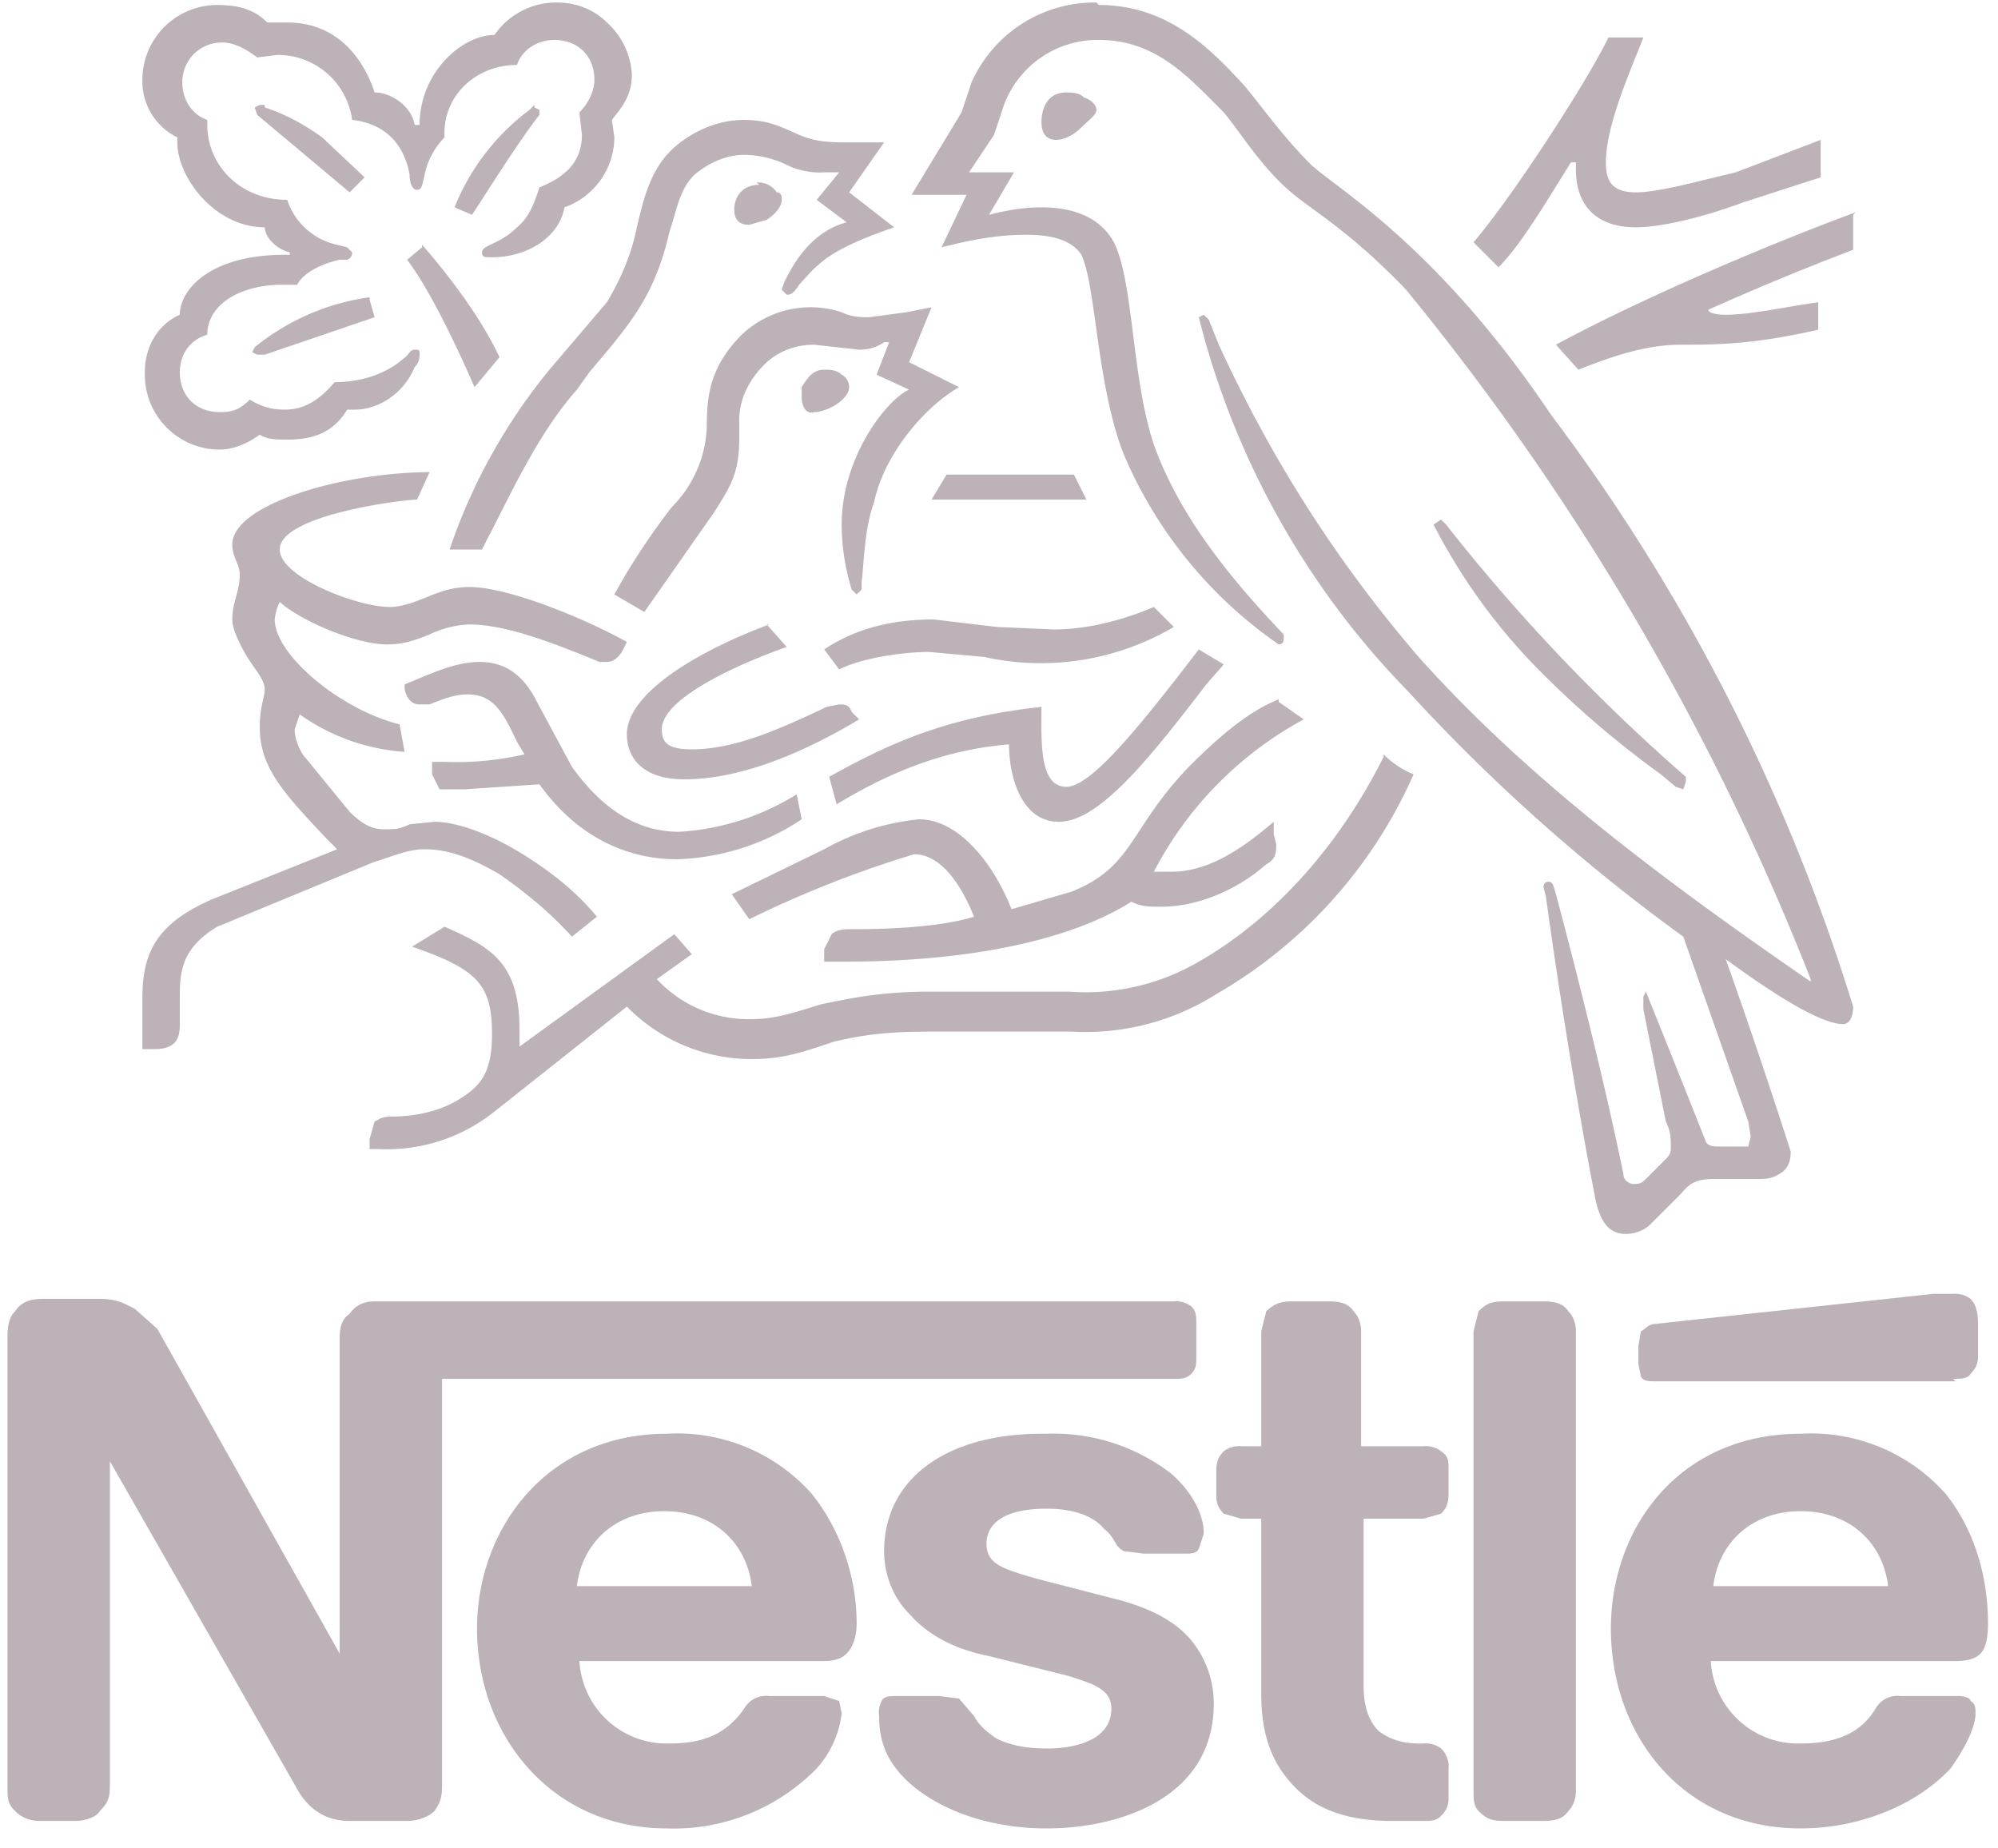 <svg xmlns="http://www.w3.org/2000/svg" width="80" height="74" fill="none"><g clip-path="url(#a)"><path fill="#BDB2B7" d="M44 .2c2.8 0 4.5 1.8 5.8 3.2.6.7 1.5 2 2.7 3.2 1.1 1 5.1 3.3 9.6 10a77 77 0 0 1 12.1 23.7c0 .5-.2.7-.4.7-1 0-3.2-1.5-4.7-2.6a269.2 269.2 0 0 1 2.6 7.7c0 .4-.1.6-.3.8-.3.2-.5.3-.9.3h-1.8c-.7 0-1 .1-1.4.6L66.1 49c-.3.3-.7.4-1 .4-.7 0-1-.5-1.2-1.3-1-5.1-1.8-10.7-2-12.2l-.1-.4s0-.2.2-.2.2.2.3.5c.4 1.5 1.8 6.8 2.7 11.2 0 .3.3.4.4.4.2 0 .3 0 .5-.2l.8-.8c.2-.2.2-.3.2-.5 0-.3 0-.6-.2-1l-.9-4.5v-.5l.1-.2a777.5 777.5 0 0 1 2.4 6c.1.2.3.2.6.2H70l.1-.4-.1-.6-2.6-7.4a73 73 0 0 1-11-9.8 32.9 32.9 0 0 1-8.4-15l.2-.1.2.2.4 1c2.3 5 5 9 8 12.5 4.3 4.8 9.6 8.8 15.7 13v-.1a103 103 0 0 0-16.2-27.6c-2.3-2.4-3.8-3.2-4.6-3.9-1.2-1-2.1-2.5-2.7-3.2-1.4-1.4-2.7-2.9-5-2.9a4 4 0 0 0-3.8 2.6l-.4 1.2-1 1.5h1.8l-1 1.7c.4-.1 1.2-.3 2.1-.3 1.1 0 2.3.3 2.9 1.4.8 1.6.7 5.4 1.6 8.1 1 2.8 3 5.3 5.2 7.6v.2s0 .2-.2.2a17.6 17.6 0 0 1-6.2-7.6c-1.1-2.8-1.1-6.7-1.7-8-.4-.6-1.2-.8-2.2-.8-1.2 0-2.2.2-3.4.5l1-2.1h-2.2l2-3.3.4-1.2a5.4 5.4 0 0 1 5-3.2Zm11.4 30c.3.3.7.6 1.2.8a19 19 0 0 1-7.9 8.8 9.8 9.8 0 0 1-5.8 1.5h-5.7c-2 0-2.9.2-3.8.4-1.2.4-2 .7-3.3.7a7 7 0 0 1-5-2.1l-5.3 4.2a6.9 6.9 0 0 1-4.7 1.5h-.3v-.4l.2-.7c.2-.1.3-.2.7-.2.9 0 1.9-.2 2.7-.7.8-.5 1.3-1 1.3-2.6 0-2-.6-2.6-3.2-3.5l1.3-.8c1.8.8 3 1.4 3 4.1v.7l6.2-4.5.7.8-1.4 1a5 5 0 0 0 3.8 1.6c1 0 1.8-.3 2.8-.6 1-.2 2.3-.5 4.3-.5h5.6a9 9 0 0 0 5.2-1.2c2.8-1.6 5.5-4.4 7.4-8.2ZM17.2 18.9l-.5 1.1c-.5 0-5.5.6-5.5 2 0 1.1 3.1 2.3 4.4 2.3.5 0 1-.2 1.5-.4s1-.4 1.7-.4c1.5 0 4.5 1.2 6.3 2.2l-.2.4c-.2.3-.4.4-.6.4H24c-1.7-.7-3.7-1.5-5.2-1.5a4 4 0 0 0-1.6.4c-.5.2-1 .4-1.7.4-1.2 0-3.4-.9-4.3-1.7a2 2 0 0 0-.2.7c0 1.4 2.6 3.6 5 4.2l.2 1.1a8.2 8.2 0 0 1-4.2-1.5l-.2.6c0 .5.3 1 .4 1.1l1.8 2.2c.6.6 1 .7 1.4.7.4 0 .6 0 1-.2l1-.1c.8 0 2 .4 3.2 1.1 1.2.7 2.4 1.6 3.3 2.7l-1 .8c-.9-1-1.9-1.8-2.9-2.5-1.2-.7-2.1-1-3-1-.7 0-1.3.3-2 .5l-6.3 2.6C7.2 38 7.2 39 7.2 40v1c0 .5-.1 1-1 1h-.5v-2c0-1.8.5-3 2.8-4l5-2-.4-.4c-1.8-1.9-2.7-2.9-2.7-4.5 0-.8.2-1.2.2-1.5 0-.4-.4-.8-.7-1.3-.3-.5-.6-1.1-.6-1.5 0-.7.3-1.1.3-1.8 0-.4-.3-.7-.3-1.2 0-1.6 4.4-2.9 8-2.9Zm34 9.2 1 .7a14.6 14.6 0 0 0-6 6.1h.7c1.4 0 2.7-.8 4.1-2v.5l.1.4c0 .3 0 .6-.4.8-1 .9-2.6 1.7-4.2 1.7-.5 0-.8 0-1.2-.2-2.7 1.7-7 2.4-11.5 2.4H33V38l.3-.6c.1-.1.3-.2.7-.2.8 0 3.4 0 5-.5-.4-1-1.2-2.5-2.4-2.5a43.9 43.9 0 0 0-6.6 2.6l-.7-1L33 34a9.7 9.7 0 0 1 3.8-1.2c1.6 0 3 1.8 3.7 3.6l2.4-.7c2.5-1 2.3-2.5 4.7-5 1-1 2.3-2.2 3.6-2.7Zm-32-1.6c1.1 0 1.8.6 2.3 1.6l1.4 2.6c1.3 1.8 2.7 2.6 4.3 2.6a10 10 0 0 0 4.7-1.5l.2 1a9.5 9.5 0 0 1-5 1.6c-2 0-4-.9-5.5-3l-3 .2h-1l-.3-.6v-.5h.5a12 12 0 0 0 3.2-.3l-.3-.5c-.6-1.3-1-1.9-2-1.9-.5 0-1 .2-1.5.4h-.4c-.3 0-.5-.2-.6-.6v-.2c1-.4 2-.9 3-.9ZM48 26l1 .6-.7.8c-2.3 3-4.3 5.5-5.9 5.5-1.5 0-2-1.8-2-3.1-2.4.2-4.6 1-6.9 2.4l-.3-1.1c2.5-1.4 4.8-2.4 8.5-2.8 0 1.4-.1 3.2 1 3.2 1 0 3-2.5 5.3-5.5Zm9.7-5.2.2.2a74.3 74.3 0 0 0 9.6 10.1v.2l-.1.3-.3-.1-.6-.5a38.8 38.8 0 0 1-5.1-4.4 23.6 23.6 0 0 1-4-5.6l.3-.2Zm-27 4.2.8.9c-1.7.6-5 2-5 3.3 0 .5.2.8 1.2.8 1.8 0 3.7-.9 5.4-1.7l.5-.1c.2 0 .4 0 .5.3l.3.3c-2 1.2-4.6 2.4-7 2.4-1.6 0-2.3-.8-2.3-1.8 0-1.7 3-3.4 5.7-4.4Zm15.4-.8.9.9a10.5 10.5 0 0 1-7.6 1.2l-2.2-.2c-.9 0-2.6.2-3.6.7L33 26c1.5-1 3.1-1.2 4.4-1.2l2.5.3 2.3.1c1.7 0 3.3-.6 4-.9Zm-8.8-11.9-.9 2.2 2 1c-1.4.8-3 2.7-3.4 4.6-.4 1.1-.4 2.4-.5 3.2v.3l-.2.2-.2-.2a9 9 0 0 1-.4-2.6c0-2.7 1.8-5 2.7-5.4l-1.3-.6.5-1.3h-.2c-.3.2-.6.3-1 .3l-1.8-.2c-.8 0-1.5.3-2 .8-.7.7-1 1.5-1 2.2v.7c0 1.4-.3 1.9-1 3l-2.8 4-1.2-.7c.7-1.3 1.6-2.6 2.3-3.5a4.8 4.8 0 0 0 1.4-3.2c0-1.2.1-2.4 1.4-3.7a4 4 0 0 1 4-.9c.4.2.8.2 1.1.2l1.5-.2 1-.2Zm-7.6-7.5c1 0 1.4.2 2.3.6.7.3 1.3.3 2.1.3h1.3l-1.4 2 1.8 1.4c-2.6.9-3 1.4-3.8 2.3-.2.3-.3.4-.5.4l-.2-.2.1-.3c.3-.6 1-2 2.5-2.4L32.7 8l.9-1.1H33a3 3 0 0 1-1.5-.3 4 4 0 0 0-1.7-.4c-.7 0-1.4.3-2 .8-.6.6-.7 1.4-1 2.3-.6 2.6-1.6 3.7-3.2 5.6l-.5.7c-1.6 1.8-2.7 4.3-3.6 6l-.2.4H18a23 23 0 0 1 4-7.2l2.3-2.7c.6-1 1-2 1.2-3 .3-1.3.6-2.4 1.5-3.2.8-.7 1.8-1.1 2.8-1.1ZM43 19l.5 1h-6.2l.6-1h5ZM22.3.1c.8 0 1.5.3 2 .8a3 3 0 0 1 1 2.1c0 .9-.5 1.4-.8 1.8l.1.7a3 3 0 0 1-2 2.8c-.2 1.2-1.5 2-2.9 2-.3 0-.4 0-.4-.2 0-.3.7-.3 1.4-1 .5-.4.7-1 .9-1.6 1-.4 1.7-1 1.7-2.1l-.1-.9c.3-.3.6-.8.6-1.3 0-1-.7-1.6-1.6-1.6-.7 0-1.3.4-1.5 1-1.7 0-3 1.3-2.9 2.9A3 3 0 0 0 17 7c-.1.4-.1.6-.3.6-.2 0-.3-.3-.3-.6-.1-.6-.5-2-2.3-2.2a3 3 0 0 0-3-2.6l-.8.1c-.4-.3-.9-.6-1.4-.6-.9 0-1.6.7-1.6 1.6 0 .7.4 1.3 1 1.5V5c0 1.6 1.3 3 3.2 3a2.7 2.7 0 0 0 2 1.8l.4.1.2.2c0 .1 0 .2-.2.3h-.3c-.9.2-1.5.6-1.7 1h-.6c-1.7 0-3 .8-3 2-.7.2-1.1.8-1.1 1.5 0 1 .7 1.6 1.6 1.6.5 0 .8-.1 1.2-.5.5.3.9.4 1.4.4.8 0 1.4-.4 2-1.1 1 0 2-.3 2.7-.9.3-.2.3-.4.5-.4s.2 0 .2.2c0 .1 0 .3-.2.5-.4 1-1.4 1.7-2.4 1.7h-.3c-.6 1-1.5 1.2-2.4 1.2-.4 0-.8 0-1.1-.2-.4.3-1 .6-1.6.6a3 3 0 0 1-3-3.1c0-1 .5-1.9 1.4-2.3 0-1 1.2-2.4 4.2-2.4h.2v-.1c-.5-.1-1-.6-1-1-2 0-3.5-2-3.5-3.4v-.2a2.5 2.5 0 0 1-1.4-2.3 3 3 0 0 1 3-3c.9 0 1.5.2 2 .7h.8c1.9 0 3 1.3 3.5 2.8.7 0 1.5.6 1.6 1.3h.2c0-2.1 1.7-3.6 3-3.6A3 3 0 0 1 22.3.1ZM33 14.8c.2 0 .5 0 .7.2.2.1.3.3.3.5 0 .5-.9 1-1.4 1-.3.1-.5-.2-.5-.6v-.4c.2-.3.4-.7.9-.7Zm-16.1-5c.7.8 2.2 2.6 3.1 4.5l-1 1.2c-1-2.3-2-4.2-2.7-5.1l.6-.5Zm57.3-1.2V10a111.2 111.2 0 0 0-5.8 2.4c0 .1.2.2.7.2 1 0 2.3-.3 3.7-.5v1.1c-2.2.5-3.6.6-5.2.6h-.3c-1.3 0-2.6.4-4.1 1l-.9-1c3.7-2 9-4.2 12-5.3ZM14.8 12l.2.7-4.4 1.5h-.3l-.2-.1.1-.2a9.3 9.3 0 0 1 4.6-2Zm51-10.5c-.5 1.3-1.5 3.5-1.5 5 0 .7.2 1.2 1.2 1.2.9 0 2.3-.4 4-.8l3.4-1.3v1.5l-3.1 1c-1.6.6-3.3 1-4.3 1-1.7 0-2.4-1-2.4-2.3v-.3h-.2c-1 1.6-2 3.3-2.9 4.2l-1-1c1.7-2 4.7-6.7 5.4-8.2H66ZM30.3 7.3c.3 0 .6.1.8.4.2 0 .2.2.2.3 0 .3-.3.6-.6.8L30 9c-.4 0-.6-.2-.6-.6 0-.5.3-1 1-1Zm-8.9-3 .2.1v.2c-.8 1-2.3 3.4-2.7 4l-.7-.3a9.1 9.1 0 0 1 3-3.9l.2-.2Zm-10.8 0c.9.3 1.6.7 2.3 1.2l1.7 1.6-.6.6-3.7-3.1-.1-.3.2-.1h.2Zm32-.6c.3 0 .6 0 .8.2.3.1.5.3.5.5s-.3.4-.6.7c-.3.3-.7.5-1 .5-.5 0-.6-.4-.6-.7 0-.5.2-1.2 1-1.2Z"/></g><g clip-path="url(#b)"><path fill="#BDB2B7" d="M14 52.6c-.3.2-.4.5-.4 1v12.6l-7.3-13-.9-.8C5 52.2 4.7 52 4 52H1.7c-.6 0-.9.2-1.1.5-.2.2-.3.5-.3 1v18c0 .5 0 .7.3 1 .2.2.5.4 1 .4H3c.5 0 .9-.2 1-.4.3-.3.4-.5.4-1v-13L12 71.8c.4.6 1 1.1 2 1.1h2.3c.5 0 .9-.2 1.1-.4.2-.3.3-.5.3-1V55.2H47c.3 0 .5 0 .7-.2.2-.2.2-.4.2-.7V53c0-.3 0-.5-.2-.7a1 1 0 0 0-.7-.2H15c-.5 0-.8.2-1 .5Zm12.7 4.8c-4.8 0-7.6 3.8-7.6 7.8 0 4.3 3 8 7.6 8a8 8 0 0 0 6-2.4 4 4 0 0 0 1-2.2l-.1-.5-.6-.2h-2.2a1 1 0 0 0-1 .5c-.7 1-1.6 1.4-3 1.4a3.5 3.5 0 0 1-3.6-3.3H33c.4 0 .7-.1.9-.3.2-.2.4-.6.4-1.2 0-1.8-.6-3.7-1.8-5.2a7.2 7.2 0 0 0-5.8-2.4Zm15 0c-3.8 0-6.3 1.8-6.3 4.7 0 1 .4 1.9 1 2.5.7.8 1.7 1.4 3.2 1.7l3.2.8c.9.3 1.7.5 1.7 1.3 0 1.2-1.3 1.6-2.6 1.6-.7 0-1.4-.1-2-.4-.3-.2-.7-.5-.9-.9l-.6-.7-.8-.1H36c-.4 0-.6 0-.7.2a1 1 0 0 0-.1.6c0 .6.1 1.3.6 2 1 1.4 3.3 2.5 6.1 2.5 2.9 0 6.7-1.2 6.7-5a4 4 0 0 0-.8-2.4c-.6-.8-1.6-1.4-3.2-1.8l-3.1-.8c-1.4-.4-2-.6-2-1.4 0-.8.7-1.4 2.4-1.4.9 0 1.8.2 2.3.8.5.4.4.7.8.9l.8.1h1.6c.3 0 .5 0 .6-.2l.2-.6c0-.8-.5-1.7-1.3-2.4a7.7 7.7 0 0 0-5-1.6Zm8.8.5h-.8a1 1 0 0 0-.7.2c-.2.2-.3.4-.3.8v1c0 .3.1.5.3.7l.7.2h.8v7c0 1.8.5 2.9 1.4 3.8.8.8 2 1.3 3.8 1.3H57c.3 0 .5 0 .7-.2.2-.2.3-.4.3-.7v-1.2a1 1 0 0 0-.3-.8 1 1 0 0 0-.7-.2h-.2c-.7 0-1.2-.2-1.6-.5-.4-.4-.6-1-.6-1.8v-6.7H57l.7-.2c.2-.2.3-.4.3-.8v-1c0-.3 0-.5-.3-.7a1 1 0 0 0-.7-.2h-2.5v-4.6c0-.3-.1-.6-.3-.8-.2-.3-.5-.4-1-.4h-1.5c-.4 0-.7.1-1 .4l-.2.8V58ZM59 71.7c0 .3 0 .6.2.8.3.3.5.4 1 .4h1.6c.5 0 .8-.1 1-.4.2-.2.3-.5.3-.8V53.3c0-.3-.1-.6-.3-.8-.2-.3-.5-.4-1-.4h-1.6c-.5 0-.7.1-1 .4l-.2.8v18.4Zm-35.9-8.2c.2-1.7 1.5-3 3.5-3s3.3 1.3 3.5 3h-7Zm55.1-8.3c.3 0 .6 0 .7-.2.2-.2.3-.4.3-.7V53c0-.5-.1-.8-.3-1a1 1 0 0 0-.7-.2h-.8L66.3 53c-.3 0-.4.2-.6.3l-.1.6v.7l.1.5c.1.2.3.2.6.2h12Zm-6.1 2.2c-4.9 0-7.6 3.8-7.6 7.8 0 4.3 2.9 8 7.6 8 2.3 0 4.6-.9 6-2.4.5-.7 1-1.6 1-2.2 0-.2 0-.4-.2-.5 0-.1-.2-.2-.5-.2h-2.3a1 1 0 0 0-1 .5c-.6 1-1.6 1.4-3 1.4a3.5 3.5 0 0 1-3.6-3.3h9.8c.5 0 .8-.1 1-.3.2-.2.3-.6.3-1.2 0-1.8-.5-3.7-1.7-5.2a7.2 7.2 0 0 0-5.8-2.4Zm-3.5 6.1c.2-1.7 1.5-3 3.5-3s3.3 1.3 3.5 3h-7Z"/></g><defs><clipPath id="a"><path fill="#fff" d="M5.5 0h69v49.5h-69z"/></clipPath><clipPath id="b"><path fill="#fff" d="M0 51.5h80v22H0z"/></clipPath></defs></svg>